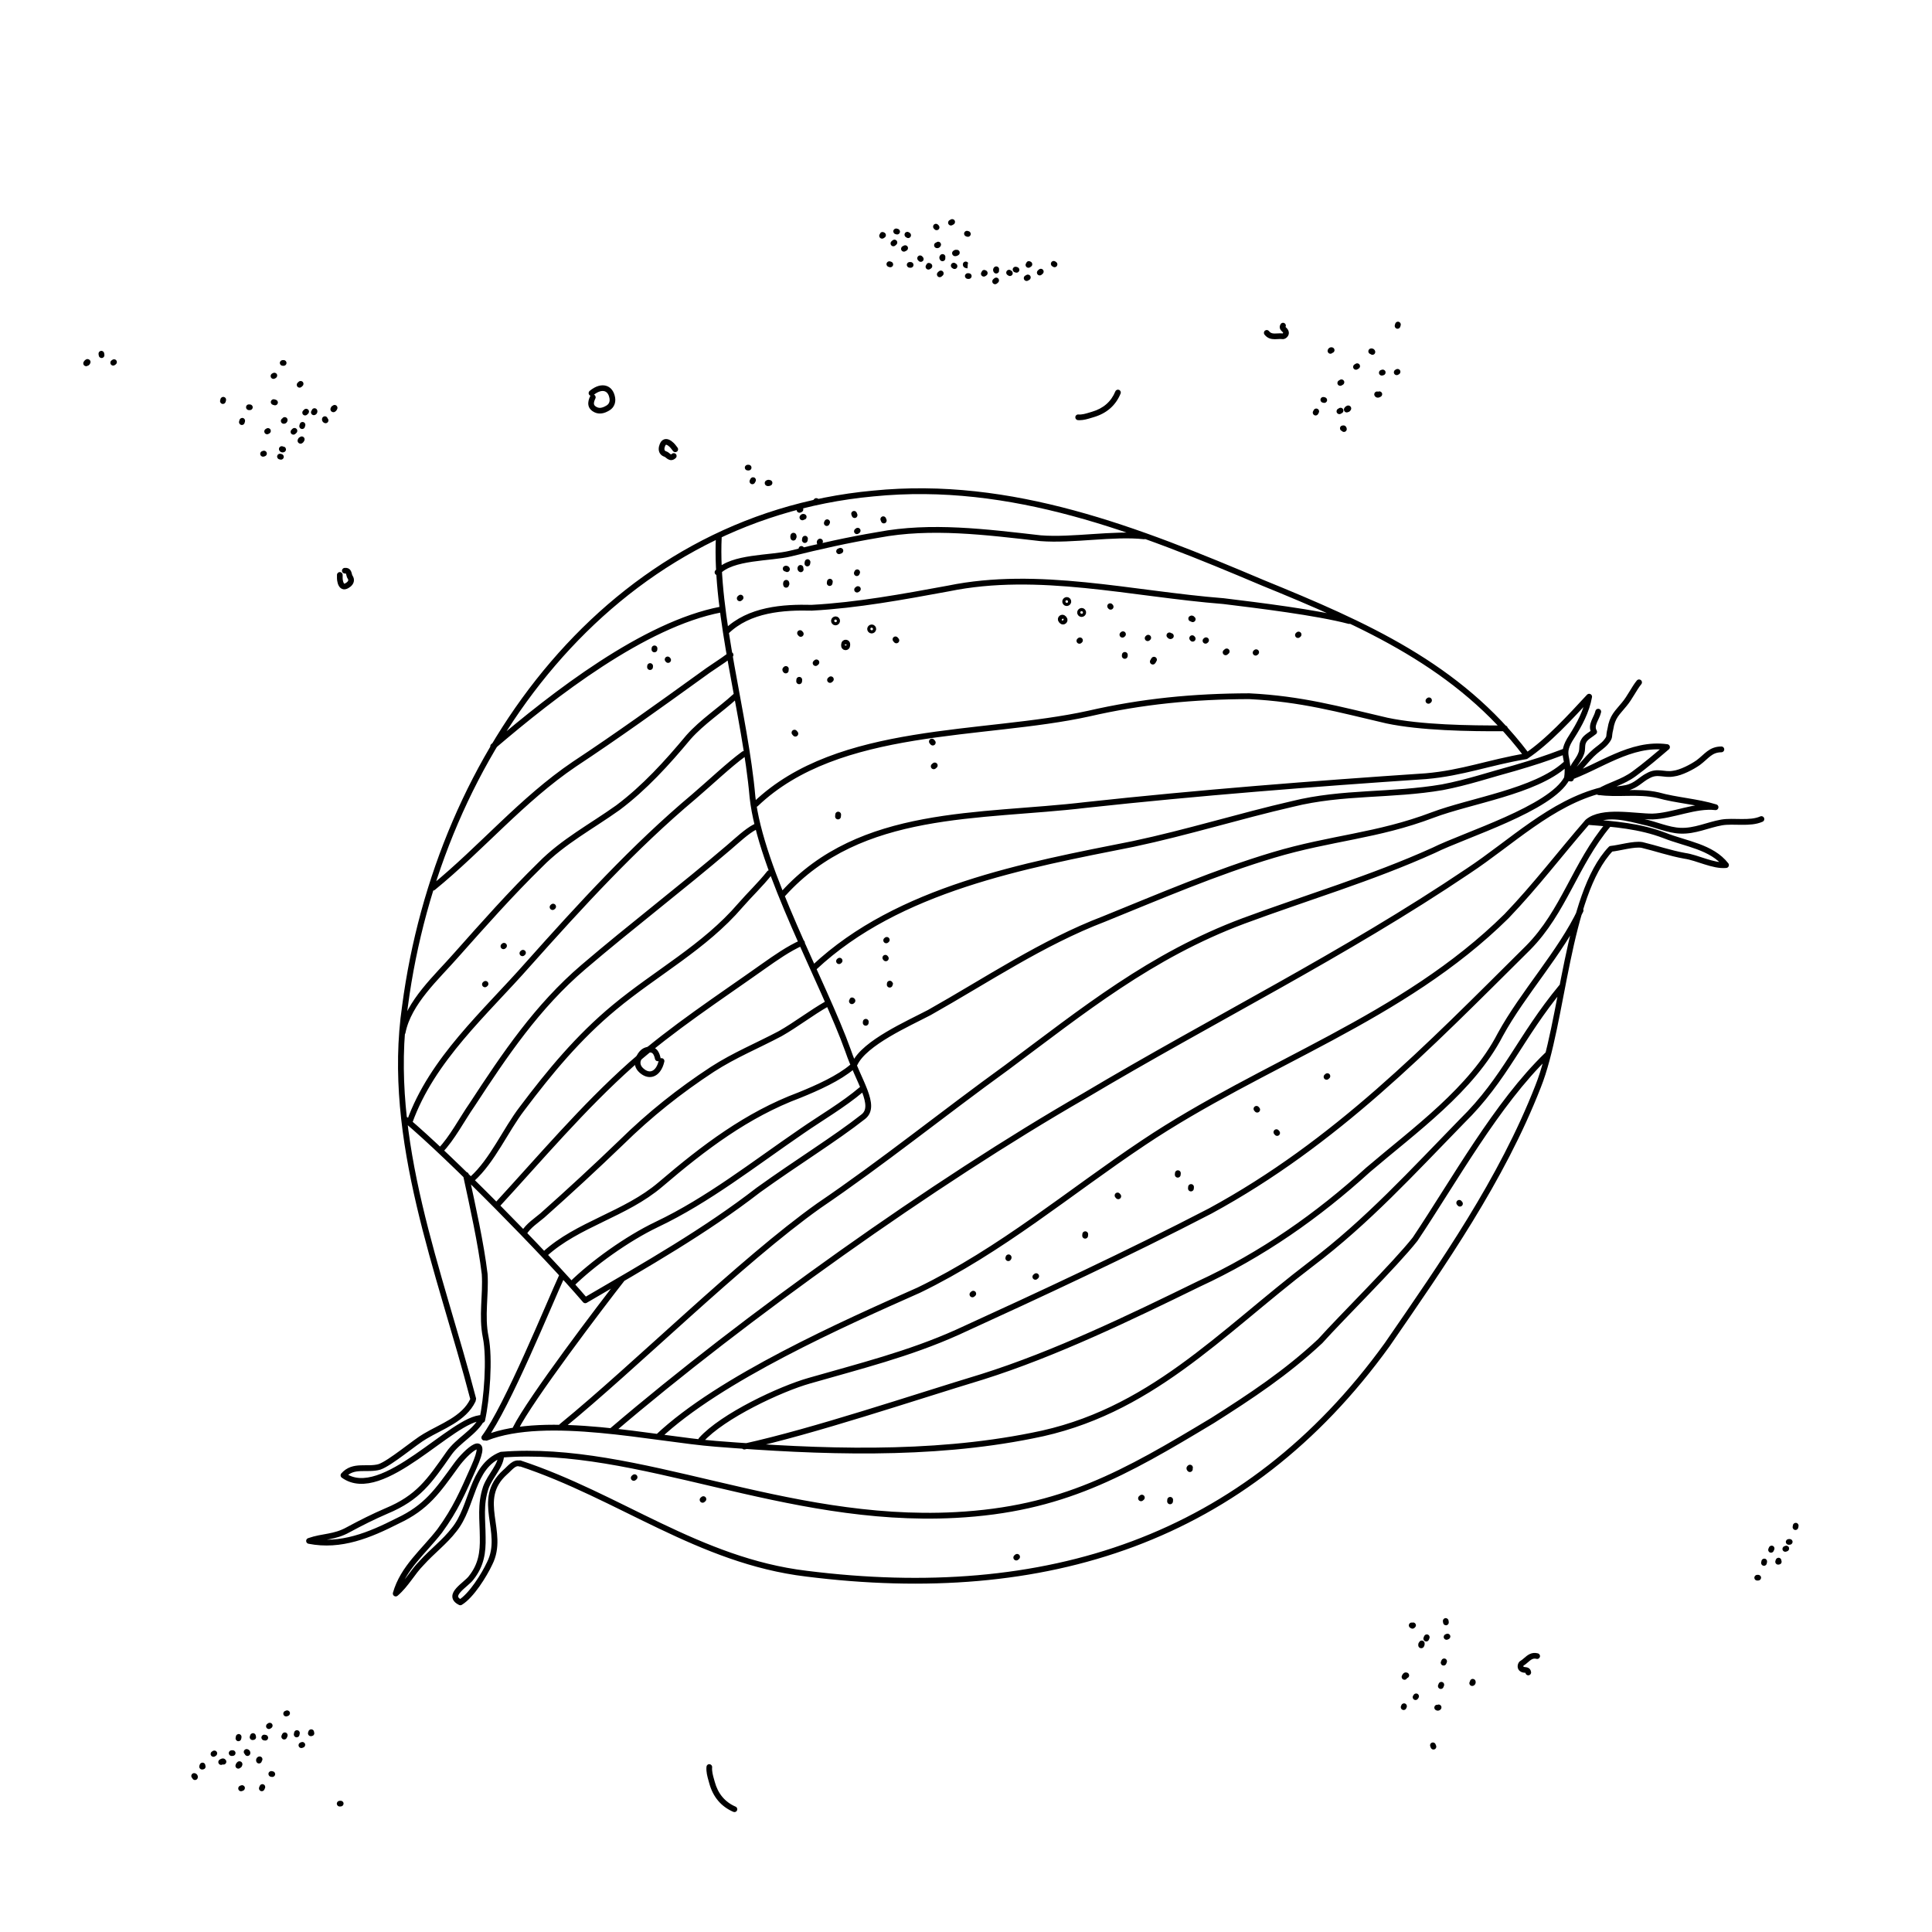 <?xml version="1.0" encoding="utf-8"?>
<!-- Generator: Adobe Illustrator 16.0.0, SVG Export Plug-In . SVG Version: 6.00 Build 0)  -->
<!DOCTYPE svg PUBLIC "-//W3C//DTD SVG 1.1//EN" "http://www.w3.org/Graphics/SVG/1.1/DTD/svg11.dtd">
<svg version="1.1" id="Ebene_1" xmlns="http://www.w3.org/2000/svg" xmlns:xlink="http://www.w3.org/1999/xlink" x="0px" y="0px"
	 width="500px" height="500px" viewBox="0 0 500 500" enable-background="new 0 0 500 500" xml:space="preserve">
<g>
	<path d="M89.104,152.521c-0.301,0-0.543-0.087-0.72-0.184c-0.593-0.325-0.973-1.032-1.128-2.1c-0.05-0.341-0.049-0.691-0.046-1.04
		c0.002-0.133,0.003-0.266,0-0.398c-0.008-0.405,0.313-0.741,0.719-0.75c0.377-0.027,0.741,0.313,0.75,0.719
		c0.004,0.147,0.002,0.296,0.001,0.445c-0.003,0.272-0.008,0.546,0.03,0.813c0.105,0.722,0.316,0.987,0.381,1.023
		c0.01,0.003,0.072,0.003,0.183-0.047c0.359-0.161,0.765-0.473,0.845-0.76c0.017-0.058,0.06-0.213-0.139-0.506
		c-0.199-0.292-0.276-0.614-0.343-0.899c-0.031-0.132-0.083-0.349-0.127-0.412c-0.003,0.001-0.027-0.001-0.077-0.001
		c-0.03,0-0.069,0.001-0.118,0.006c-0.407,0.029-0.765-0.251-0.807-0.654c-0.042-0.404,0.251-0.765,0.655-0.807
		c1.487-0.158,1.784,1.025,1.904,1.529c0.036,0.152,0.081,0.342,0.127,0.409c0.484,0.713,0.452,1.337,0.339,1.735
		c-0.288,1.017-1.341,1.558-1.656,1.7C89.588,152.472,89.33,152.521,89.104,152.521z M198.799,125.801
		c-0.208,0-0.412-0.048-0.574-0.165c-0.236-0.168-0.362-0.486-0.304-0.771c0.108-0.522,0.648-0.64,0.825-0.678
		c0.16-0.036,0.318-0.015,0.456,0.047c0.238,0.014,0.465,0.144,0.594,0.365c0.205,0.35,0.085,0.803-0.265,1.008
		C199.331,125.724,199.062,125.801,198.799,125.801z M194.712,125.312c-0.118,0-0.238-0.03-0.35-0.09
		c-0.356-0.194-0.488-0.64-0.295-0.996l0.18-0.33c0.193-0.357,0.639-0.486,0.997-0.295c0.356,0.193,0.488,0.64,0.294,0.996
		l-0.179,0.33C195.226,125.172,194.973,125.312,194.712,125.312z M193.757,121.756c-0.007,0-0.014,0-0.021,0l-0.265-0.007
		c-0.406-0.011-0.726-0.348-0.714-0.754c0.011-0.406,0.382-0.708,0.754-0.714l0.265,0.007c0.406,0.011,0.726,0.348,0.714,0.754
		C194.48,121.44,194.154,121.756,193.757,121.756z M72.71,118.959c-0.061,0-0.122-0.008-0.184-0.024l-0.256-0.066
		c-0.393-0.1-0.629-0.501-0.528-0.894c0.1-0.392,0.498-0.629,0.894-0.529l0.256,0.066c0.393,0.101,0.629,0.501,0.528,0.895
		C73.336,118.738,73.037,118.959,72.71,118.959z M68.076,118.19c-0.316,0-0.607-0.206-0.703-0.522
		c-0.117-0.388,0.102-0.798,0.491-0.916l0.253-0.077c0.389-0.12,0.799,0.103,0.916,0.49c0.118,0.389-0.103,0.799-0.491,0.916
		l-0.253,0.076C68.217,118.18,68.146,118.19,68.076,118.19z M73.134,117.083c-0.082,0-0.168-0.01-0.26-0.035
		c-0.25-0.069-0.462-0.239-0.596-0.477c-0.2-0.354-0.075-0.801,0.278-1c0.237-0.134,0.516-0.122,0.736,0.007
		c0.255,0.005,0.5,0.143,0.632,0.381c0.193,0.353,0.069,0.794-0.281,0.991C73.578,116.988,73.385,117.083,73.134,117.083z
		 M77.786,114.823c-0.257,0-0.517-0.136-0.653-0.354c-0.284-0.452,0.024-0.91,0.125-1.062c0.091-0.135,0.22-0.231,0.363-0.282
		c0.181-0.154,0.432-0.217,0.679-0.146c0.39,0.11,0.618,0.519,0.507,0.91c-0.114,0.402-0.475,0.862-0.92,0.927
		C77.853,114.82,77.819,114.823,77.786,114.823z M75.938,112.49c-0.194,0-0.387-0.075-0.531-0.226
		c-0.281-0.294-0.271-0.759,0.023-1.039l0.273-0.261c0.293-0.282,0.758-0.27,1.038,0.023c0.281,0.294,0.271,0.759-0.023,1.039
		l-0.273,0.261C76.303,112.423,76.12,112.49,75.938,112.49z M69.126,112.39c-0.256,0-0.506-0.135-0.641-0.375
		c-0.199-0.354-0.073-0.801,0.281-1.001l0.229-0.129c0.352-0.199,0.8-0.074,1,0.281c0.199,0.354,0.074,0.801-0.28,1l-0.229,0.129
		C69.372,112.358,69.248,112.39,69.126,112.39z M347.816,111.783c-0.216,0-0.421-0.097-0.56-0.259
		c-0.204-0.08-0.371-0.242-0.434-0.458c-0.117-0.389,0.065-0.786,0.455-0.901c0.647-0.191,1.05,0.031,1.24,0.672
		c0.117,0.389-0.103,0.799-0.489,0.915C347.957,111.772,347.886,111.783,347.816,111.783z M78.193,111.03
		c-0.065,0-0.132-0.01-0.198-0.028c-0.391-0.11-0.619-0.515-0.509-0.906l0.1-0.358c0.109-0.39,0.515-0.612,0.905-0.509
		c0.391,0.11,0.619,0.515,0.509,0.906l-0.101,0.358C78.809,110.817,78.515,111.03,78.193,111.03z M62.591,109.991
		c-0.067,0-0.135-0.01-0.203-0.029c-0.39-0.111-0.616-0.519-0.505-0.909l0.103-0.36c0.112-0.39,0.521-0.615,0.909-0.504
		c0.39,0.111,0.616,0.519,0.504,0.909l-0.104,0.36C63.204,109.781,62.91,109.991,62.591,109.991z M73.428,109.672
		c-0.008,0-0.017,0-0.024,0c-0.406-0.008-0.728-0.344-0.719-0.751c0.007-0.27,0.159-0.503,0.38-0.626
		c0.132-0.215,0.356-0.336,0.642-0.349c0.401,0.008,0.721,0.338,0.718,0.74c-0.001,0.099-0.026,0.445-0.304,0.715
		C73.939,109.576,73.694,109.672,73.428,109.672z M84.267,109.53c-0.061,0-0.124-0.009-0.186-0.025
		c-0.472-0.123-0.869-0.611-0.718-1.213c0.099-0.394,0.503-0.635,0.891-0.533c0.266,0.067,0.46,0.27,0.529,0.515
		c0.182,0.182,0.264,0.453,0.19,0.717C84.884,109.315,84.589,109.53,84.267,109.53z M279.368,108.745
		c-0.131,0-0.262-0.003-0.395-0.013c-0.404-0.027-0.71-0.377-0.683-0.783c0.027-0.406,0.376-0.725,0.783-0.683
		c0.986,0.077,1.951-0.226,2.966-0.534l0.577-0.175c2.921-0.848,4.95-2.616,6.03-5.256c0.155-0.376,0.581-0.555,0.959-0.402
		c0.375,0.154,0.555,0.583,0.401,0.959c-1.259,3.075-3.607,5.13-6.98,6.11l-0.56,0.168
		C281.486,108.437,280.474,108.745,279.368,108.745z M340.475,107.524c-0.117,0-0.234-0.028-0.344-0.086
		c-0.359-0.19-0.495-0.635-0.304-0.994l0.174-0.329c0.189-0.359,0.632-0.494,0.993-0.305c0.358,0.19,0.494,0.635,0.306,0.994
		l-0.175,0.329C340.991,107.382,340.738,107.524,340.475,107.524z M78.968,107.519c-0.193,0-0.386-0.075-0.53-0.225
		c-0.281-0.293-0.272-0.758,0.021-1.039l0.27-0.26c0.293-0.283,0.757-0.271,1.039,0.021c0.281,0.293,0.272,0.758-0.021,1.039
		l-0.27,0.259C79.334,107.452,79.15,107.519,78.968,107.519z M81.217,107.446c-0.316,0-0.609-0.207-0.704-0.526
		c-0.077-0.261-0.004-0.53,0.17-0.714c0.06-0.245,0.247-0.453,0.507-0.529c0.386-0.113,0.798,0.109,0.911,0.5
		c0.137,0.469-0.077,1.061-0.675,1.239C81.357,107.435,81.287,107.446,81.217,107.446z M346.633,107.18
		c-0.252,0-0.498-0.128-0.634-0.36c-0.208-0.348-0.091-0.799,0.258-1.005l0.32-0.19c0.35-0.21,0.801-0.092,1.005,0.257
		c0.208,0.348,0.093,0.799-0.256,1.005l-0.321,0.19C346.889,107.148,346.759,107.18,346.633,107.18z M155.247,107.019
		c-0.597,0-1.246-0.158-1.895-0.604c-1.842-1.267-0.904-3.263-0.596-3.918c0.014-0.03,0.029-0.057,0.046-0.085
		c-0.111-0.043-0.214-0.115-0.297-0.212c-0.26-0.311-0.219-0.775,0.093-1.034c1.527-1.278,3.147-1.737,4.445-1.264
		c1.12,0.41,1.879,1.454,2.14,2.94c0.241,1.403-0.292,2.654-1.426,3.346C157.349,106.437,156.393,107.019,155.247,107.019z
		 M153.728,102.14c0.001,0.001,0.004,0.002,0.006,0.003c0.367,0.172,0.525,0.61,0.352,0.977c-0.601,1.28-0.43,1.72,0.098,2.083
		c0.779,0.537,1.619,0.454,2.807-0.271c0.835-0.51,0.825-1.373,0.745-1.841c-0.117-0.668-0.42-1.527-1.196-1.812
		C155.793,101.007,154.776,101.32,153.728,102.14z M348.538,106.735c-0.119,0-0.239-0.029-0.352-0.088
		c-0.358-0.194-0.49-0.643-0.297-1.001c0.199-0.367,0.646-0.734,1.103-0.702c0.29,0.023,0.562,0.231,0.658,0.506
		c0.177,0.504-0.228,0.883-0.361,1.008c-0.117,0.109-0.259,0.172-0.404,0.191C348.777,106.706,348.66,106.735,348.538,106.735z
		 M86.29,106.674c-0.257,0-0.516-0.135-0.653-0.353c-0.284-0.452,0.025-0.911,0.127-1.063c0.09-0.131,0.214-0.226,0.353-0.277
		c0.18-0.157,0.434-0.221,0.682-0.153c0.391,0.108,0.621,0.518,0.512,0.909c-0.112,0.401-0.472,0.865-0.918,0.93
		C86.358,106.672,86.324,106.674,86.29,106.674z M64.673,106.139c-0.006,0-0.011,0-0.017,0l-0.263-0.006
		c-0.405-0.008-0.727-0.346-0.718-0.751c0.01-0.405,0.33-0.752,0.751-0.717l0.263,0.006c0.405,0.009,0.727,0.346,0.717,0.751
		C65.398,105.821,65.071,106.139,64.673,106.139z M71.18,104.896c-0.066,0-0.133-0.009-0.2-0.029l-0.361-0.102
		c-0.39-0.11-0.618-0.515-0.508-0.905c0.11-0.391,0.521-0.621,0.907-0.508l0.361,0.102c0.39,0.11,0.618,0.515,0.508,0.905
		C71.795,104.684,71.5,104.896,71.18,104.896z M57.682,104.542c-0.066,0-0.132-0.009-0.198-0.027
		c-0.391-0.109-0.619-0.514-0.51-0.905l0.1-0.36c0.109-0.392,0.521-0.616,0.905-0.51c0.391,0.109,0.619,0.514,0.511,0.905
		l-0.101,0.36C58.298,104.33,58.002,104.542,57.682,104.542z M342.718,104.272c-0.06,0-0.122-0.008-0.182-0.024l-0.256-0.066
		c-0.395-0.1-0.631-0.501-0.528-0.894c0.101-0.392,0.497-0.629,0.895-0.529l0.256,0.066c0.392,0.101,0.629,0.501,0.528,0.895
		C343.345,104.051,343.046,104.272,342.718,104.272z M356.582,102.913c-0.081,0-0.167-0.011-0.256-0.035
		c-0.244-0.068-0.449-0.233-0.578-0.466c-0.201-0.354-0.074-0.801,0.279-1c0.196-0.112,0.424-0.121,0.617-0.048
		c0.352-0.178,0.777-0.049,0.971,0.293c0.201,0.353,0.076,0.801-0.275,1.002C357.153,102.765,356.891,102.913,356.582,102.913z
		 M77.535,100.325c-0.195,0-0.39-0.077-0.534-0.23c-0.279-0.295-0.265-0.76,0.03-1.039l0.272-0.257
		c0.293-0.278,0.758-0.265,1.039,0.03c0.279,0.295,0.265,0.761-0.03,1.039l-0.273,0.257
		C77.897,100.259,77.716,100.325,77.535,100.325z M346.854,99.849c-0.251,0-0.497-0.128-0.634-0.36
		c-0.208-0.348-0.091-0.799,0.259-1.005l0.317-0.19c0.354-0.21,0.802-0.091,1.007,0.256c0.208,0.349,0.094,0.8-0.256,1.007
		l-0.32,0.19C347.11,99.816,346.981,99.849,346.854,99.849z M70.771,98.058c-0.258,0-0.508-0.136-0.643-0.378
		c-0.197-0.355-0.07-0.802,0.285-1l0.232-0.129c0.357-0.194,0.802-0.069,1,0.285c0.197,0.355,0.07,0.802-0.285,1l-0.232,0.129
		C71.014,98.026,70.892,98.058,70.771,98.058z M357.604,97.199c-0.318,0-0.61-0.208-0.706-0.53c-0.112-0.389,0.11-0.796,0.5-0.911
		l0.254-0.074c0.387-0.115,0.796,0.109,0.911,0.5c0.114,0.389-0.11,0.796-0.5,0.911l-0.254,0.074
		C357.742,97.189,357.673,97.199,357.604,97.199z M361.465,97.085c-0.256,0-0.504-0.133-0.638-0.371
		c-0.204-0.352-0.082-0.8,0.272-1.002l0.229-0.131c0.352-0.203,0.801-0.08,1.002,0.272c0.2,0.352,0.079,0.8-0.272,1.002l-0.23,0.131
		C361.714,97.053,361.587,97.085,361.465,97.085z M350.922,95.686c-0.253,0-0.497-0.13-0.634-0.362
		c-0.208-0.349-0.091-0.8,0.259-1.005l0.32-0.189c0.352-0.208,0.801-0.09,1.007,0.259c0.205,0.349,0.089,0.8-0.261,1.005
		l-0.32,0.189C351.176,95.652,351.049,95.686,350.922,95.686z M73.418,94.665c-0.007,0-0.014,0-0.02,0l-0.266-0.007
		c-0.406-0.011-0.726-0.348-0.714-0.754c0.011-0.405,0.405-0.719,0.754-0.714l0.266,0.007c0.406,0.011,0.726,0.348,0.714,0.754
		C74.141,94.349,73.814,94.665,73.418,94.665z M355.186,91.832c-0.188,0-0.368-0.074-0.504-0.201
		c-0.247-0.061-0.455-0.247-0.531-0.508c-0.112-0.389,0.11-0.796,0.5-0.911c0.466-0.138,1.059,0.078,1.238,0.672
		c0.117,0.389-0.103,0.799-0.49,0.916C355.327,91.821,355.258,91.832,355.186,91.832z M344.312,91.544
		c-0.057,0-0.117-0.007-0.179-0.023c-0.393-0.099-0.632-0.499-0.533-0.892c0.023-0.096,0.129-0.426,0.461-0.623
		c0.223-0.133,0.49-0.17,0.756-0.101c0.393,0.101,0.629,0.501,0.528,0.895c-0.066,0.261-0.268,0.453-0.507,0.522
		C344.702,91.461,344.514,91.544,344.312,91.544z M329.927,87.787c-0.908,0-1.894-0.18-2.676-1.197
		c-0.248-0.321-0.188-0.783,0.134-1.031c0.323-0.247,0.782-0.187,1.031,0.134c0.509,0.662,1.138,0.662,2.188,0.597
		c0.438-0.025,0.89-0.054,1.347,0.002c0.06-0.034,0.127-0.1,0.132-0.128c0-0.011-0.015-0.079-0.108-0.193
		c-0.045-0.054-0.1-0.102-0.152-0.152c-0.272-0.254-1-0.93-0.409-1.925c0.208-0.347,0.655-0.466,1.007-0.256
		c0.339,0.202,0.459,0.635,0.272,0.979c0.038,0.041,0.091,0.09,0.132,0.127c0.103,0.096,0.2,0.192,0.282,0.291
		c0.49,0.592,0.583,1.271,0.251,1.86c-0.313,0.561-0.971,0.948-1.512,0.863c-0.347-0.05-0.741-0.029-1.152-0.002
		C330.448,87.771,330.19,87.787,329.927,87.787z M361.686,85.082c-0.064,0-0.132-0.01-0.196-0.027
		c-0.393-0.109-0.619-0.514-0.512-0.905l0.101-0.361c0.109-0.389,0.509-0.621,0.906-0.511c0.39,0.109,0.619,0.514,0.509,0.905
		l-0.101,0.361C362.302,84.868,362.008,85.082,361.686,85.082z M257.531,73.556c-0.202,0-0.404-0.083-0.549-0.246
		c-0.271-0.303-0.243-0.768,0.061-1.037l0.28-0.249c0.304-0.269,0.768-0.243,1.036,0.061c0.271,0.303,0.243,0.768-0.061,1.037
		l-0.28,0.249C257.879,73.495,257.704,73.556,257.531,73.556z M265.687,72.715c-0.259,0-0.51-0.138-0.644-0.379
		c-0.197-0.354-0.069-0.801,0.286-0.999l0.325-0.181c0.356-0.2,0.804-0.067,0.998,0.286c0.197,0.354,0.069,0.801-0.285,0.998
		l-0.326,0.181C265.929,72.686,265.806,72.715,265.687,72.715z M250.727,72.186c-0.016,0-0.03,0-0.044-0.001l-0.266-0.016
		c-0.405-0.024-0.713-0.371-0.69-0.776c0.024-0.405,0.412-0.72,0.776-0.69l0.265,0.016c0.405,0.022,0.714,0.371,0.69,0.776
		C251.436,71.884,251.112,72.186,250.727,72.186z M243.205,71.74c-0.201,0-0.402-0.082-0.546-0.244
		c-0.271-0.301-0.246-0.766,0.056-1.037l0.28-0.251c0.3-0.272,0.765-0.249,1.037,0.056c0.271,0.301,0.247,0.767-0.056,1.037
		l-0.28,0.251C243.556,71.679,243.38,71.74,243.205,71.74z M254.604,71.581c-0.26,0-0.511-0.137-0.645-0.38
		c-0.149-0.27-0.11-0.594,0.074-0.819c0.121-0.378,0.473-0.608,0.849-0.496c0.178,0.053,0.649,0.19,0.706,0.704
		c0.057,0.52-0.357,0.749-0.631,0.899C254.845,71.551,254.723,71.581,254.604,71.581z M261.36,71.435
		c-0.141,0-0.285-0.041-0.411-0.126l-0.22-0.149c-0.336-0.227-0.423-0.685-0.195-1.02c0.228-0.333,0.686-0.424,1.021-0.195
		l0.22,0.149c0.336,0.227,0.423,0.685,0.194,1.02C261.827,71.322,261.596,71.435,261.36,71.435z M269.086,71.276
		c-0.202,0-0.403-0.083-0.548-0.245c-0.271-0.303-0.244-0.767,0.059-1.037l0.279-0.25c0.303-0.27,0.768-0.244,1.037,0.059
		c0.271,0.303,0.244,0.767-0.059,1.037l-0.28,0.25C269.435,71.215,269.26,71.276,269.086,71.276z M257.823,70.787
		c-0.196,0-0.392-0.078-0.536-0.232c-0.068-0.072-0.288-0.338-0.276-0.725c0.01-0.258,0.123-0.503,0.323-0.688
		c0.296-0.277,0.762-0.261,1.038,0.036c0.184,0.197,0.238,0.47,0.167,0.71c0.057,0.246-0.016,0.515-0.214,0.701
		C258.184,70.721,258.003,70.787,257.823,70.787z M263.076,70.57c-0.069,0-0.14-0.011-0.209-0.031l-0.254-0.075
		c-0.389-0.116-0.61-0.525-0.494-0.914c0.115-0.39,0.528-0.608,0.913-0.495l0.253,0.075c0.389,0.116,0.611,0.525,0.495,0.914
		C263.687,70.363,263.394,70.57,263.076,70.57z M240.277,69.766c-0.258,0-0.508-0.136-0.642-0.376
		c-0.152-0.271-0.114-0.594,0.069-0.821c0,0,0.001,0,0.001-0.001c0.121-0.379,0.47-0.611,0.85-0.499
		c0.178,0.053,0.648,0.19,0.706,0.703c0.059,0.518-0.354,0.749-0.626,0.9C240.521,69.734,240.398,69.766,240.277,69.766z
		 M247.037,69.617c-0.141,0-0.286-0.041-0.411-0.126l-0.22-0.149c-0.336-0.227-0.423-0.685-0.195-1.02
		c0.229-0.333,0.685-0.424,1.02-0.195l0.22,0.149c0.336,0.227,0.423,0.685,0.195,1.02C247.503,69.505,247.272,69.617,247.037,69.617
		z M250.392,69.446c-1.087-0.068-1.221-0.693-1.204-1.061c0.019-0.404,0.328-0.688,0.768-0.701c0.405,0.02,0.719,0.362,0.701,0.768
		c0.007-0.161-0.08-0.308-0.182-0.398L250.392,69.446z M266.155,69.301c-0.26,0-0.511-0.138-0.645-0.382
		c-0.149-0.27-0.11-0.594,0.075-0.819c0.121-0.375,0.468-0.604,0.843-0.496c0.18,0.051,0.654,0.187,0.713,0.703
		c0.059,0.52-0.357,0.75-0.634,0.901C266.396,69.271,266.274,69.301,266.155,69.301z M235.683,69.292c-0.013,0-0.025,0-0.037,0
		l-0.263-0.013c-0.405-0.02-0.717-0.366-0.697-0.771c0.02-0.405,0.356-0.707,0.77-0.697l0.263,0.013
		c0.405,0.02,0.718,0.366,0.698,0.771C236.396,68.987,236.072,69.292,235.683,69.292z M230.415,69.168
		c-0.066,0-0.133-0.01-0.2-0.029l-0.258-0.073c-0.391-0.11-0.618-0.516-0.507-0.906c0.11-0.391,0.517-0.618,0.907-0.507l0.258,0.073
		c0.39,0.11,0.617,0.515,0.507,0.906C231.03,68.956,230.735,69.168,230.415,69.168z M272.918,69.155
		c-0.142,0-0.284-0.041-0.409-0.125l-0.22-0.147c-0.338-0.228-0.426-0.684-0.199-1.02s0.683-0.422,1.019-0.2l0.221,0.149
		c0.337,0.226,0.426,0.683,0.199,1.019C273.387,69.041,273.154,69.155,272.918,69.155z M238.301,67.769
		c-0.194,0-0.389-0.077-0.532-0.229l-0.184-0.194c-0.28-0.294-0.268-0.759,0.026-1.038c0.293-0.278,0.76-0.268,1.038,0.026
		l0.185,0.194c0.28,0.294,0.268,0.759-0.026,1.038C238.664,67.702,238.482,67.769,238.301,67.769z M243.918,67.605
		c-0.194,0-0.386-0.075-0.531-0.226c-0.069-0.073-0.294-0.338-0.281-0.729c0.008-0.262,0.125-0.509,0.33-0.696
		c0.299-0.275,0.764-0.253,1.038,0.045c0.182,0.199,0.234,0.47,0.162,0.71c0.054,0.243-0.017,0.507-0.209,0.691
		C244.284,67.538,244.101,67.605,243.918,67.605z M247.214,66.301c-0.124,0-0.247-0.023-0.36-0.073
		c-0.265-0.12-0.453-0.408-0.451-0.698c0.005-0.536,0.512-0.754,0.678-0.826c0.146-0.063,0.299-0.078,0.446-0.044
		c0.242-0.037,0.49,0.046,0.663,0.238c0.27,0.301,0.244,0.77-0.059,1.041C247.905,66.141,247.55,66.301,247.214,66.301z
		 M233.93,65.124c-0.258,0-0.507-0.136-0.642-0.376c-0.198-0.355-0.071-0.802,0.283-1l0.328-0.183c0.356-0.197,0.802-0.071,1,0.282
		c0.198,0.355,0.071,0.802-0.283,1l-0.328,0.183C234.174,65.093,234.052,65.124,233.93,65.124z M242.561,64.223
		c-0.093,0-0.19-0.014-0.291-0.043c-0.39-0.111-0.614-0.519-0.502-0.909c0.074-0.259,0.28-0.446,0.525-0.509
		c0.183-0.176,0.45-0.253,0.714-0.175c0.39,0.114,0.613,0.521,0.5,0.911C243.392,63.891,243.026,64.223,242.561,64.223z
		 M231.206,63.737c-0.201,0-0.401-0.081-0.546-0.243c-0.271-0.301-0.248-0.765,0.054-1.037l0.277-0.25
		c0.3-0.271,0.766-0.249,1.038,0.054c0.271,0.302,0.248,0.766-0.055,1.037l-0.277,0.25
		C231.558,63.675,231.381,63.737,231.206,63.737z M228.277,61.761c-0.259,0-0.51-0.137-0.644-0.38
		c-0.149-0.271-0.11-0.593,0.073-0.819c0,0,0-0.001,0-0.001c0.123-0.379,0.471-0.605,0.853-0.495
		c0.177,0.053,0.647,0.193,0.703,0.706c0.056,0.519-0.358,0.747-0.632,0.898C228.519,61.731,228.397,61.761,228.277,61.761z
		 M235.036,61.614c-0.142,0-0.285-0.041-0.411-0.125l-0.218-0.147c-0.336-0.227-0.424-0.684-0.197-1.02s0.685-0.422,1.02-0.197
		l0.218,0.147c0.336,0.227,0.424,0.684,0.197,1.02C235.503,61.501,235.271,61.614,235.036,61.614z M250.494,61.284
		c-0.067,0-0.136-0.01-0.205-0.03l-0.251-0.073c-0.39-0.114-0.614-0.521-0.501-0.91c0.112-0.389,0.518-0.617,0.91-0.501l0.251,0.073
		c0.39,0.114,0.614,0.521,0.501,0.91C251.105,61.075,250.813,61.284,250.494,61.284z M232.177,60.683
		c-0.068,0-0.137-0.01-0.205-0.03l-0.256-0.074c-0.39-0.112-0.614-0.52-0.501-0.91c0.113-0.39,0.526-0.616,0.91-0.501l0.256,0.074
		c0.39,0.112,0.614,0.52,0.501,0.91C232.789,60.473,232.496,60.683,232.177,60.683z M242.397,59.574
		c-0.194,0-0.389-0.077-0.532-0.229l-0.182-0.191c-0.28-0.294-0.268-0.759,0.026-1.038c0.294-0.278,0.759-0.268,1.038,0.026
		l0.182,0.191c0.28,0.294,0.268,0.759-0.026,1.038C242.76,59.507,242.579,59.574,242.397,59.574z M246.1,58.357
		c-0.258,0-0.508-0.136-0.642-0.376c-0.198-0.355-0.071-0.802,0.282-1l0.328-0.183c0.356-0.2,0.804-0.07,1,0.282
		c0.199,0.355,0.072,0.802-0.282,1l-0.328,0.183C246.344,58.326,246.221,58.357,246.1,58.357z"/>
</g>
<g>
	<path d="M374.211,420.625c-0.354,0-0.665-0.258-0.725-0.618l-0.062-0.387c-0.064-0.4,0.208-0.777,0.609-0.842
		c0.39-0.068,0.777,0.207,0.842,0.608l0.062,0.387c0.064,0.4-0.208,0.777-0.607,0.842
		C374.289,420.621,374.251,420.625,374.211,420.625z"/>
</g>
<g>
	<path d="M221.805,153.338c-0.227,0-0.452-0.105-0.595-0.304c-0.238-0.328-0.165-0.788,0.164-1.026l0.226-0.164
		c0.327-0.239,0.788-0.166,1.026,0.164c0.238,0.328,0.165,0.788-0.164,1.026l-0.226,0.164
		C222.105,153.292,221.955,153.338,221.805,153.338z"/>
</g>
<g>
	<path d="M462.904,399.782c-0.386,0-0.708-0.3-0.732-0.689c-0.023-0.405,0.285-0.753,0.689-0.778l0.277-0.017
		c0.403-0.014,0.753,0.283,0.776,0.689c0.026,0.404-0.282,0.753-0.688,0.777l-0.277,0.017
		C462.936,399.781,462.921,399.782,462.904,399.782z"/>
</g>
<g>
	<path d="M464.664,395.961c-0.046,0-0.091-0.003-0.137-0.013c-0.396-0.074-0.66-0.458-0.586-0.856l0.072-0.385
		c0.074-0.399,0.461-0.66,0.855-0.586c0.399,0.074,0.663,0.458,0.589,0.856l-0.072,0.385
		C465.319,395.715,465.011,395.961,464.664,395.961z"/>
</g>
<g>
	<path d="M52.311,457.952c-0.173,0-0.361-0.054-0.531-0.229c-0.365-0.377-0.173-0.819-0.047-1.112
		c0.161-0.372,0.592-0.543,0.965-0.383c0.27,0.116,0.434,0.376,0.443,0.65c0.004,0.01,0.008,0.02,0.012,0.029
		c0.148,0.378,0.002,0.787-0.375,0.938C52.677,457.884,52.504,457.952,52.311,457.952z"/>
</g>
<g>
	<path d="M50.465,460.668c-0.04,0-0.08-0.002-0.121-0.009c-0.273-0.046-0.486-0.236-0.573-0.479
		c-0.198-0.165-0.304-0.428-0.255-0.698c0.072-0.395,0.443-0.661,0.843-0.593c0.489,0.081,0.933,0.54,0.829,1.164
		C51.129,460.414,50.817,460.668,50.465,460.668z"/>
</g>
<g>
	<path d="M205.316,139.9c-0.29,0-0.564-0.17-0.68-0.456c-0.16-0.395-0.158-0.993,0.162-1.322c0.201-0.209,0.538-0.289,0.811-0.188
		c0.505,0.187,0.539,0.729,0.551,0.934c0.011,0.168-0.037,0.326-0.124,0.456c-0.052,0.227-0.21,0.427-0.441,0.521
		C205.503,139.883,205.409,139.9,205.316,139.9z"/>
</g>
<g>
	<path d="M454.755,409.045c-0.386,0-0.71-0.303-0.732-0.693c-0.021-0.405,0.287-0.752,0.694-0.774l0.277-0.016
		c0.363-0.011,0.75,0.287,0.771,0.692c0.024,0.405-0.286,0.752-0.69,0.774l-0.277,0.016
		C454.783,409.045,454.769,409.045,454.755,409.045z"/>
</g>
<g>
	<path d="M456.517,405.227c-0.045,0-0.091-0.005-0.139-0.013c-0.396-0.076-0.659-0.459-0.586-0.858l0.074-0.387
		c0.077-0.399,0.457-0.658,0.858-0.586c0.397,0.074,0.66,0.459,0.586,0.857l-0.074,0.387
		C457.17,404.979,456.861,405.227,456.517,405.227z"/>
</g>
<g>
	<path d="M460.188,404.928c-0.172,0-0.363-0.053-0.533-0.23c-0.363-0.377-0.18-0.803-0.046-1.112
		c0.163-0.373,0.599-0.542,0.967-0.382c0.272,0.117,0.435,0.378,0.442,0.655c0.005,0.01,0.01,0.02,0.012,0.028
		c0.148,0.378,0,0.788-0.378,0.936C460.551,404.861,460.379,404.928,460.188,404.928z"/>
</g>
<g>
	<path d="M203.68,148.048c-0.162,0-0.319-0.054-0.447-0.151c-0.259-0.029-0.494-0.195-0.598-0.453
		c-0.151-0.372,0.022-0.795,0.392-0.952c0.451-0.191,1.071-0.048,1.324,0.524c0.165,0.371-0.003,0.805-0.374,0.969
		C203.88,148.028,203.779,148.048,203.68,148.048z"/>
</g>
<g>
	<path d="M203.444,152.092c-0.29,0-0.564-0.171-0.68-0.456c-0.159-0.396-0.157-0.993,0.163-1.321c0.203-0.209,0.54-0.29,0.811-0.187
		c0.504,0.187,0.538,0.728,0.55,0.932c0.011,0.167-0.036,0.325-0.123,0.454c-0.051,0.229-0.21,0.43-0.443,0.523
		C203.631,152.075,203.537,152.092,203.444,152.092z"/>
</g>
<g>
	<path d="M207.237,148.08c-0.151,0-0.304-0.047-0.436-0.144c-0.397-0.293-0.589-0.901-0.221-1.41
		c0.237-0.33,0.698-0.403,1.025-0.166c0.223,0.161,0.329,0.423,0.3,0.678c0.107,0.235,0.088,0.52-0.077,0.743
		C207.685,147.976,207.462,148.08,207.237,148.08z"/>
</g>
<g>
	<path d="M59.943,454.444c-0.386,0-0.709-0.301-0.733-0.69c-0.024-0.405,0.285-0.753,0.689-0.777l0.278-0.017
		c0.408-0.018,0.753,0.285,0.778,0.688c0.024,0.405-0.285,0.754-0.689,0.777l-0.278,0.017
		C59.973,454.444,59.958,454.444,59.943,454.444z"/>
</g>
<g>
	<path d="M61.704,450.624c-0.044,0-0.09-0.005-0.135-0.014c-0.399-0.073-0.662-0.458-0.588-0.855l0.072-0.387
		c0.074-0.399,0.458-0.664,0.856-0.588c0.399,0.074,0.662,0.458,0.588,0.856l-0.072,0.386
		C62.36,450.376,62.051,450.624,61.704,450.624z"/>
</g>
<g>
	<path d="M65.375,450.325c-0.174,0-0.365-0.054-0.536-0.232c-0.361-0.379-0.177-0.802-0.042-1.11
		c0.162-0.371,0.595-0.543,0.967-0.38c0.27,0.117,0.433,0.376,0.442,0.651c0.004,0.012,0.009,0.022,0.014,0.034
		c0.145,0.379-0.005,0.789-0.384,0.935C65.735,450.261,65.565,450.325,65.375,450.325z"/>
</g>
<g>
	<path d="M64.047,454.446c-0.041,0-0.083-0.004-0.126-0.012c-0.269-0.047-0.477-0.233-0.564-0.473
		c-0.197-0.16-0.305-0.418-0.262-0.688c0.064-0.4,0.436-0.669,0.842-0.608c0.1,0.017,0.443,0.094,0.67,0.414
		c0.153,0.214,0.211,0.482,0.164,0.757C64.708,454.194,64.398,454.446,64.047,454.446z"/>
</g>
<g>
	<path d="M29.291,94.612c-0.229,0-0.453-0.106-0.597-0.306c-0.237-0.329-0.163-0.788,0.167-1.025l0.226-0.163
		c0.33-0.237,0.787-0.162,1.025,0.167c0.237,0.33,0.163,0.789-0.167,1.025l-0.226,0.163C29.59,94.567,29.439,94.612,29.291,94.612z"
		/>
</g>
<g>
	<path d="M26.292,92.658c-0.354,0-0.665-0.256-0.724-0.616l-0.063-0.389c-0.065-0.4,0.206-0.778,0.606-0.844
		c0.402-0.068,0.778,0.207,0.844,0.607l0.063,0.389c0.065,0.4-0.207,0.778-0.607,0.843C26.371,92.655,26.331,92.658,26.292,92.658z"
		/>
</g>
<g>
	<path d="M87.902,467.52c-0.385,0-0.709-0.301-0.733-0.69c-0.024-0.405,0.285-0.753,0.689-0.777l0.277-0.017
		c0.407-0.021,0.753,0.285,0.778,0.688c0.024,0.406-0.285,0.754-0.689,0.777l-0.277,0.017
		C87.933,467.52,87.917,467.52,87.902,467.52z"/>
</g>
<g>
	<path d="M69.588,447.471c-0.234,0-0.464-0.111-0.606-0.319c-0.229-0.334-0.144-0.791,0.191-1.021l0.228-0.155
		c0.334-0.229,0.792-0.144,1.021,0.191c0.229,0.334,0.144,0.791-0.191,1.021l-0.227,0.155
		C69.875,447.431,69.731,447.471,69.588,447.471z"/>
</g>
<g>
	<path d="M76.777,449.621c-0.045,0-0.091-0.005-0.138-0.014c-0.398-0.075-0.661-0.46-0.584-0.858l0.073-0.385
		c0.075-0.398,0.455-0.655,0.858-0.586c0.398,0.075,0.661,0.46,0.585,0.858l-0.073,0.385
		C77.432,449.374,77.124,449.621,76.777,449.621z"/>
</g>
<g>
	<path d="M74.047,444.218c-0.293,0-0.571-0.178-0.684-0.469c-0.147-0.378,0.039-0.804,0.417-0.95l0.261-0.102
		c0.375-0.148,0.805,0.038,0.951,0.417c0.147,0.378-0.04,0.804-0.418,0.95l-0.261,0.102
		C74.227,444.201,74.136,444.218,74.047,444.218z"/>
</g>
<g>
	<path d="M221.757,138.228c-0.225,0-0.446-0.103-0.59-0.297c-0.242-0.326-0.173-0.785,0.152-1.027l0.222-0.165
		c0.326-0.243,0.786-0.173,1.028,0.152c0.242,0.326,0.173,0.786-0.152,1.028l-0.223,0.165
		C222.063,138.18,221.909,138.228,221.757,138.228z"/>
</g>
<g>
	<path d="M208.287,140.52c-0.037,0-0.074-0.003-0.111-0.008c-0.401-0.061-0.677-0.435-0.617-0.836l0.059-0.39
		c0.06-0.401,0.435-0.676,0.836-0.617c0.401,0.061,0.677,0.435,0.617,0.836l-0.059,0.39
		C208.958,140.258,208.644,140.52,208.287,140.52z"/>
</g>
<g>
	<path d="M212.175,141.254c-0.225,0-0.445-0.103-0.589-0.297c-0.06-0.081-0.25-0.373-0.193-0.759
		c0.039-0.259,0.183-0.492,0.405-0.657c0.327-0.241,0.786-0.171,1.028,0.155c0.163,0.221,0.184,0.504,0.079,0.738
		c0.029,0.256-0.077,0.521-0.3,0.682C212.474,141.209,212.324,141.254,212.175,141.254z"/>
</g>
<g>
	<path d="M208.939,146.581c-0.038,0-0.076-0.003-0.115-0.009c-0.401-0.063-0.674-0.439-0.612-0.84l0.061-0.387
		c0.063-0.401,0.43-0.676,0.84-0.612c0.4,0.063,0.674,0.439,0.612,0.84l-0.061,0.388
		C209.607,146.323,209.295,146.581,208.939,146.581z"/>
</g>
<g>
	<path d="M214.715,151.647c-0.04,0-0.08-0.003-0.12-0.009c-0.4-0.066-0.672-0.444-0.607-0.844l0.063-0.387
		c0.065-0.4,0.442-0.675,0.844-0.607c0.4,0.066,0.672,0.444,0.606,0.844l-0.063,0.387
		C215.379,151.391,215.068,151.647,214.715,151.647z"/>
</g>
<g>
	<path d="M61.674,457.725c-0.045,0-0.092-0.004-0.138-0.013c-0.399-0.076-0.664-0.456-0.588-0.854
		c0.081-0.421,0.407-0.923,0.853-1.025c0.285-0.064,0.607,0.05,0.782,0.282c0.322,0.429,0.057,0.902-0.043,1.081
		c-0.082,0.145-0.204,0.252-0.345,0.312C62.059,457.644,61.872,457.725,61.674,457.725z"/>
</g>
<g>
	<path d="M207.648,134.65c-0.094,0-0.191-0.019-0.284-0.058c-0.375-0.157-0.55-0.588-0.393-0.962
		c0.039-0.093,0.194-0.406,0.557-0.554c0.244-0.097,0.518-0.092,0.772,0.015c0.373,0.159,0.547,0.59,0.388,0.964
		c-0.107,0.251-0.338,0.413-0.592,0.442C207.968,134.596,207.811,134.65,207.648,134.65z"/>
</g>
<g>
	<path d="M213.961,136.123c-0.096,0-0.194-0.019-0.288-0.059c-0.373-0.16-0.546-0.591-0.387-0.964l0.109-0.254
		c0.159-0.373,0.587-0.546,0.964-0.387c0.373,0.159,0.546,0.591,0.387,0.964l-0.108,0.255
		C214.518,135.956,214.247,136.123,213.961,136.123z"/>
</g>
<g>
	<path d="M221.733,149.083c-0.096,0-0.195-0.019-0.289-0.06c-0.373-0.16-0.545-0.592-0.385-0.965l0.109-0.253
		c0.161-0.372,0.591-0.546,0.965-0.385c0.373,0.161,0.545,0.592,0.385,0.965l-0.109,0.254
		C222.29,148.917,222.019,149.083,221.733,149.083z"/>
</g>
<g>
	<path d="M217.144,143.407c-0.291,0-0.566-0.174-0.681-0.461c-0.151-0.376,0.032-0.805,0.408-0.955l0.363-0.146
		c0.375-0.153,0.804,0.032,0.956,0.408c0.151,0.376-0.032,0.805-0.408,0.956l-0.364,0.146
		C217.329,143.39,217.236,143.407,217.144,143.407z"/>
</g>
<g>
	<path d="M370.982,452.777c-0.289,0-0.564-0.174-0.682-0.458l-0.148-0.364c-0.152-0.377,0.029-0.805,0.404-0.958
		c0.373-0.152,0.804,0.028,0.957,0.404l0.147,0.364c0.153,0.377-0.026,0.805-0.403,0.958
		C371.169,452.76,371.073,452.777,370.982,452.777z"/>
</g>
<g>
	<path d="M228.732,135.458c-0.292,0-0.567-0.175-0.682-0.461l-0.146-0.364c-0.151-0.376,0.032-0.804,0.408-0.955
		c0.375-0.152,0.805,0.031,0.956,0.408l0.146,0.363c0.151,0.377-0.032,0.805-0.408,0.956
		C228.917,135.442,228.824,135.458,228.732,135.458z"/>
</g>
<g>
	<path d="M207.548,143.146c-0.29,0-0.564-0.172-0.681-0.458l-0.148-0.363c-0.153-0.375,0.027-0.804,0.403-0.958
		c0.375-0.153,0.804,0.027,0.958,0.403l0.148,0.364c0.153,0.375-0.027,0.804-0.403,0.958
		C207.735,143.129,207.641,143.146,207.548,143.146z"/>
</g>
<g>
	<path d="M55.243,454.66c-0.234,0-0.465-0.111-0.607-0.32c-0.229-0.335-0.143-0.791,0.192-1.021l0.229-0.156
		c0.334-0.228,0.792-0.144,1.021,0.193c0.229,0.335,0.142,0.792-0.192,1.021l-0.229,0.156C55.53,454.62,55.386,454.66,55.243,454.66
		z"/>
</g>
<g>
	<path d="M57.228,456.754c-0.233,0-0.463-0.111-0.606-0.318c-0.229-0.335-0.145-0.791,0.189-1.021
		c0.922-0.635,1.42-0.21,1.636,0.101c0.231,0.333,0.149,0.791-0.184,1.023c-0.194,0.132-0.428,0.161-0.637,0.098
		C57.503,456.716,57.365,456.754,57.228,456.754z"/>
</g>
<g>
	<path d="M206.903,132.696c-0.285,0-0.556-0.166-0.676-0.444c-0.16-0.373,0.012-0.805,0.385-0.965l0.256-0.11
		c0.375-0.161,0.805,0.012,0.965,0.385c0.16,0.373-0.012,0.805-0.385,0.965l-0.256,0.11
		C207.098,132.677,207,132.696,206.903,132.696z"/>
</g>
<g>
	<path d="M211.082,130.606c-0.15,0-0.301-0.046-0.433-0.141c-0.327-0.239-0.4-0.698-0.161-1.026l0.164-0.225
		c0.238-0.328,0.697-0.399,1.026-0.161c0.328,0.239,0.4,0.698,0.161,1.026l-0.164,0.225
		C211.533,130.502,211.309,130.606,211.082,130.606z"/>
</g>
<g>
	<path d="M458.339,401.834c-0.098,0-0.198-0.021-0.294-0.062c-0.373-0.164-0.54-0.597-0.378-0.969l0.158-0.358
		c0.165-0.372,0.603-0.54,0.968-0.377c0.371,0.164,0.541,0.598,0.376,0.969l-0.158,0.358
		C458.892,401.67,458.621,401.834,458.339,401.834z"/>
</g>
<g>
	<path d="M462.031,401.597c-0.297,0-0.576-0.18-0.687-0.474c-0.146-0.379,0.046-0.804,0.424-0.947l0.26-0.101
		c0.378-0.146,0.804,0.046,0.95,0.426c0.143,0.379-0.046,0.804-0.426,0.947l-0.261,0.101
		C462.206,401.581,462.117,401.597,462.031,401.597z"/>
</g>
<g>
	<path d="M221.176,134.062c-0.292,0-0.568-0.175-0.683-0.463l-0.145-0.363c-0.15-0.377,0.034-0.804,0.411-0.954
		c0.375-0.147,0.804,0.033,0.954,0.411l0.145,0.363c0.15,0.377-0.034,0.804-0.411,0.954
		C221.358,134.045,221.267,134.062,221.176,134.062z"/>
</g>
<g>
	<path d="M363.256,442.553c-0.093,0-0.188-0.019-0.282-0.057c-0.375-0.158-0.552-0.588-0.395-0.961l0.105-0.256
		c0.158-0.373,0.586-0.553,0.962-0.395c0.375,0.157,0.552,0.588,0.395,0.961l-0.105,0.256
		C363.815,442.383,363.543,442.553,363.256,442.553z"/>
</g>
<g>
	<path d="M363.477,434.725c-0.096,0-0.191-0.02-0.285-0.059c-0.375-0.159-0.55-0.59-0.392-0.963
		c0.439-1.034,1.085-0.941,1.435-0.795c0.373,0.157,0.55,0.589,0.392,0.963c-0.091,0.215-0.272,0.364-0.48,0.423
		C364.023,434.563,363.756,434.725,363.477,434.725z"/>
</g>
<g>
	<path d="M22.285,94.775c-0.091,0-0.183-0.017-0.271-0.052c-0.377-0.151-0.565-0.576-0.414-0.953
		c0.158-0.396,0.574-0.826,1.032-0.843c0.283,0.002,0.587,0.165,0.714,0.426c0.235,0.483-0.115,0.898-0.247,1.055
		c-0.109,0.128-0.252,0.21-0.405,0.244C22.573,94.731,22.431,94.775,22.285,94.775z"/>
</g>
<g>
	<path d="M68.66,450.453c-0.04,0-0.08-0.003-0.12-0.01l-0.275-0.046c-0.401-0.065-0.671-0.443-0.605-0.844
		c0.065-0.4,0.435-0.681,0.844-0.604l0.275,0.045c0.4,0.065,0.671,0.443,0.605,0.844C69.325,450.198,69.014,450.453,68.66,450.453z"
		/>
</g>
<g>
	<path d="M70.478,459.876c-0.041,0-0.083-0.004-0.125-0.011l-0.272-0.047c-0.4-0.069-0.669-0.448-0.6-0.849
		c0.068-0.398,0.443-0.67,0.848-0.601l0.272,0.047c0.4,0.069,0.669,0.448,0.6,0.849C71.14,459.622,70.829,459.876,70.478,459.876z"
		/>
</g>
<g>
	<path d="M372.871,437.101c-0.091,0-0.182-0.017-0.272-0.053c-0.375-0.151-0.56-0.578-0.409-0.955l0.144-0.361
		c0.151-0.377,0.579-0.56,0.957-0.41c0.375,0.15,0.56,0.577,0.409,0.955l-0.144,0.361
		C373.44,436.925,373.163,437.101,372.871,437.101z"/>
</g>
<g>
	<path d="M381.004,436.331c-0.287,0-0.557-0.167-0.677-0.446c-0.107-0.253-0.062-0.531,0.094-0.734
		c0.028-0.256,0.19-0.488,0.444-0.596c0.368-0.159,0.804,0.016,0.961,0.39c0.194,0.459,0.048,1.081-0.535,1.328
		C381.197,436.312,381.1,436.331,381.004,436.331z"/>
</g>
<g>
	<path d="M373.599,431.047c-0.091,0-0.185-0.017-0.275-0.053c-0.375-0.15-0.56-0.578-0.406-0.956l0.146-0.364
		c0.15-0.375,0.579-0.56,0.954-0.406c0.378,0.15,0.56,0.579,0.409,0.954l-0.146,0.363
		C374.165,430.872,373.888,431.047,373.599,431.047z"/>
</g>
<g>
	<path d="M369.107,424.814c-0.091,0-0.182-0.018-0.271-0.052c-0.377-0.15-0.562-0.576-0.411-0.954l0.144-0.365
		c0.151-0.377,0.576-0.561,0.954-0.412c0.378,0.15,0.562,0.576,0.411,0.954l-0.144,0.365
		C369.677,424.639,369.399,424.814,369.107,424.814z"/>
</g>
<g>
	<path d="M374.361,424.373c-0.285,0-0.558-0.168-0.677-0.445c-0.158-0.373,0.015-0.805,0.388-0.965l0.253-0.108
		c0.373-0.158,0.804,0.012,0.964,0.385s-0.012,0.805-0.385,0.965l-0.254,0.109C374.555,424.354,374.457,424.373,374.361,424.373z"/>
</g>
<g>
	<path d="M367.812,426.559c-0.146,0-0.289-0.04-0.411-0.117c-0.452-0.294-0.363-0.832-0.33-1.033
		c0.026-0.164,0.105-0.306,0.215-0.411c0.099-0.213,0.297-0.373,0.546-0.416c0.395-0.069,0.779,0.199,0.849,0.6
		c0.071,0.419-0.06,1.001-0.445,1.255C368.113,426.517,367.962,426.559,367.812,426.559z"/>
</g>
<g>
	<path d="M372.09,442.719c-0.196,0-0.399-0.062-0.591-0.199c-0.328-0.238-0.399-0.698-0.163-1.026
		c0.163-0.223,0.431-0.329,0.682-0.298c0.241-0.107,0.528-0.083,0.749,0.087c0.32,0.244,0.382,0.697,0.144,1.021
		C372.726,442.551,372.42,442.719,372.09,442.719z"/>
</g>
<g>
	<path d="M366.334,439.965c-0.148,0-0.299-0.047-0.431-0.14c-0.327-0.239-0.399-0.698-0.163-1.027l0.163-0.224
		c0.236-0.327,0.696-0.4,1.025-0.162c0.33,0.239,0.402,0.698,0.163,1.026l-0.163,0.224
		C366.786,439.859,366.561,439.965,366.334,439.965z"/>
</g>
<g>
	<path d="M77.993,452.396c-0.292,0-0.568-0.176-0.683-0.464c-0.15-0.376,0.034-0.803,0.411-0.954l0.258-0.103
		c0.379-0.145,0.804,0.033,0.955,0.411c0.15,0.377-0.034,0.804-0.411,0.954l-0.258,0.103
		C78.175,452.378,78.083,452.396,77.993,452.396z"/>
</g>
<g>
	<path d="M365.555,421.494c-0.204,0-0.419-0.084-0.648-0.249c-0.33-0.235-0.406-0.693-0.172-1.023
		c0.177-0.249,0.478-0.355,0.76-0.291c0.213-0.061,0.447-0.036,0.632,0.098c0.33,0.237,0.428,0.662,0.188,0.989
		C366.085,421.336,365.832,421.494,365.555,421.494z"/>
</g>
<g>
	<path d="M80.448,449.324c-0.173,0-0.361-0.054-0.531-0.229c-0.365-0.377-0.173-0.819-0.047-1.112
		c0.161-0.371,0.591-0.541,0.965-0.382c0.27,0.115,0.434,0.375,0.443,0.65c0.004,0.009,0.008,0.019,0.012,0.028
		c0.148,0.378,0.002,0.788-0.375,0.938C80.815,449.256,80.642,449.324,80.448,449.324z"/>
</g>
<g>
	<path d="M73.548,450.179c-0.098,0-0.197-0.02-0.292-0.062c-0.372-0.162-0.542-0.595-0.381-0.967l0.157-0.359
		c0.163-0.371,0.594-0.544,0.967-0.38c0.373,0.161,0.543,0.594,0.381,0.966l-0.157,0.359
		C74.102,450.013,73.832,450.179,73.548,450.179z"/>
</g>
<g>
	<path d="M67.029,456.388c-0.293,0-0.57-0.177-0.683-0.466c-0.037-0.094-0.145-0.427,0.012-0.786
		c0.105-0.24,0.305-0.427,0.562-0.526c0.377-0.146,0.804,0.04,0.951,0.418c0.099,0.256,0.046,0.532-0.115,0.73
		c-0.038,0.257-0.21,0.485-0.469,0.582C67.202,456.372,67.115,456.388,67.029,456.388z"/>
</g>
<g>
	<path d="M67.75,463.564c-0.097,0-0.195-0.021-0.29-0.062c-0.373-0.16-0.544-0.592-0.384-0.965l0.155-0.361
		c0.16-0.371,0.591-0.544,0.965-0.384c0.373,0.16,0.545,0.592,0.384,0.965l-0.155,0.361
		C68.306,463.396,68.035,463.564,67.75,463.564z"/>
</g>
<g>
	<path d="M62.385,463.575c-0.294,0-0.571-0.179-0.684-0.469c-0.147-0.379,0.04-0.805,0.418-0.952l0.258-0.101
		c0.375-0.146,0.804,0.041,0.951,0.419c0.147,0.379-0.04,0.805-0.418,0.951l-0.258,0.101
		C62.563,463.559,62.474,463.575,62.385,463.575z"/>
</g>
<g>
	<path d="M173.698,119.079c-0.597,0-1.072-0.388-1.331-0.598c-0.129-0.105-0.29-0.236-0.377-0.265
		c-0.844-0.278-1.209-0.808-1.366-1.205c-0.404-1.014,0.12-2.123,0.289-2.438c0.36-0.668,0.861-0.875,1.218-0.93
		c0.689-0.104,1.444,0.236,2.248,1.016c0.254,0.249,0.472,0.533,0.688,0.819c0.087,0.115,0.173,0.23,0.264,0.342
		c0.255,0.315,0.206,0.778-0.11,1.033c-0.316,0.255-0.778,0.206-1.033-0.11c-0.101-0.124-0.197-0.251-0.293-0.379
		c-0.171-0.227-0.34-0.456-0.541-0.652c-0.5-0.485-0.866-0.638-0.998-0.615c-0.036,0.005-0.096,0.075-0.149,0.174
		c-0.199,0.37-0.338,0.899-0.218,1.198c0.04,0.1,0.13,0.244,0.461,0.354c0.345,0.113,0.61,0.33,0.845,0.521
		c0.118,0.096,0.313,0.255,0.389,0.27c-0.001-0.002,0.064-0.024,0.187-0.139c0.293-0.279,0.758-0.266,1.039,0.03
		c0.278,0.295,0.265,0.76-0.031,1.039C174.456,118.94,174.055,119.079,173.698,119.079z"/>
</g>
<g>
	<path d="M395.514,433.575c-0.368,0-0.684-0.273-0.729-0.647c-0.018-0.001-0.135-0.012-0.216-0.021
		c-0.146-0.012-0.289-0.028-0.418-0.058c-0.772-0.177-1.271-0.674-1.368-1.36c-0.091-0.644,0.218-1.38,0.691-1.644
		c0.317-0.179,0.631-0.449,0.961-0.735c0.854-0.74,1.92-1.665,3.575-1.219c0.392,0.104,0.624,0.506,0.521,0.897
		c-0.104,0.393-0.505,0.632-0.899,0.521c-0.866-0.231-1.387,0.175-2.236,0.91c-0.347,0.301-0.705,0.613-1.121,0.858
		c-0.028,0.063-0.053,0.169-0.033,0.224c0.012,0.033,0.098,0.082,0.236,0.114c0.069,0.016,0.148,0.021,0.228,0.029
		c0.382,0.036,1.398,0.13,1.537,1.308c0.048,0.403-0.239,0.768-0.644,0.815C395.571,433.574,395.543,433.575,395.514,433.575z"/>
</g>
<g>
	<path d="M190.074,468.966c-0.098,0-0.197-0.021-0.292-0.061c-3.183-1.381-5.28-3.877-6.233-7.416l-0.163-0.585
		c-0.327-1.155-0.665-2.35-0.55-3.663c0.035-0.403,0.374-0.721,0.795-0.668c0.404,0.035,0.703,0.391,0.668,0.795
		c-0.091,1.045,0.196,2.062,0.5,3.137l0.168,0.603c0.832,3.086,2.648,5.256,5.399,6.449c0.372,0.161,0.542,0.594,0.381,0.966
		C190.628,468.8,190.357,468.966,190.074,468.966z"/>
</g>
<g>
	<path d="M168.163,278.741c-0.914,0-1.854-0.413-2.72-1.211c-1.087-0.997-1.438-2.362-0.94-3.651
		c0.272-0.704,1.101-2.851,3.485-2.975c2.29-0.087,2.778,2.037,2.957,2.85c0.01,0.046,0.016,0.093,0.018,0.139
		c0.126-0.045,0.267-0.057,0.407-0.025c0.396,0.088,0.645,0.481,0.557,0.877c-0.453,2.024-1.498,3.431-2.867,3.86
		C168.766,278.696,168.466,278.741,168.163,278.741z M168.178,272.369c-0.037,0-0.075,0.001-0.113,0.003
		c-1.005,0.052-1.66,0.661-2.191,2.036c-0.378,0.979,0.191,1.698,0.564,2.04c0.531,0.489,1.338,1.018,2.183,0.753
		c0.819-0.256,1.479-1.195,1.827-2.589c-0.02,0.007-0.041,0.012-0.062,0.017c-0.394,0.093-0.787-0.164-0.875-0.56
		C169.205,272.679,168.801,272.369,168.178,272.369z"/>
</g>
<g>
	<defs>
		<rect id="SVGID_1_" x="78.985" y="126.121" width="377.859" height="289.562"/>
	</defs>
	<clipPath id="SVGID_2_">
		<use xlink:href="#SVGID_1_"  overflow="visible"/>
	</clipPath>
	
		<path clip-path="url(#SVGID_2_)" fill="none" stroke="#000000" stroke-width="1.5" stroke-linecap="round" stroke-linejoin="round" stroke-miterlimit="10" d="
		M112.066,229.727c12.591-10.274,23.03-22.791,36.569-31.957c11.204-7.406,21.91-15.109,32.755-22.932
		c2.48-1.878,5.195-3.476,7.672-5.352 M104.196,267.181c1.519-7.78,8.898-14.322,13.878-20.017
		c7.104-7.989,14.069-15.855,21.783-23.407c5.913-6.01,13.207-9.84,20.067-14.737c6.882-5.158,12.695-11.564,18.269-18.246
		c3.553-3.994,8.193-6.996,12.101-10.571 M105.996,290.372c5.812-16.249,19.575-28.244,30.667-40.838
		c13.493-15.126,27.521-30.465,42.912-43.371c4.163-3.556,9.204-8.339,12.909-11.026 M113.963,297.732
		c2.958-3.004,5.7-8.228,8.182-11.786c8.536-13.056,16.896-25.479,28.836-35.674c12.355-10.554,25.304-20.413,37.657-30.964
		c2.083-1.779,4.603-4.17,6.765-5.297 M122.189,305.114c5.296-4.763,8.638-12.659,12.963-18.273
		c7.086-9.416,14.529-18.411,23.808-26.101c10.809-8.99,23.377-15.642,32.642-26.437c2.42-2.787,5.22-5.417,7.522-8.343
		 M128.653,311.84c11.33-12.317,22.181-25.191,34.72-36.378c10.848-9.504,22.582-17.128,34.244-25.403
		c3.15-2.212,6.444-4.546,9.931-6.082 M135.59,319.119C135.451,319.236,135.571,319.375,135.59,319.119
		c1.053-1.862,3.375-3.361,4.761-4.547c6.963-6.186,13.805-12.512,20.39-18.854c7.439-7.313,15.171-13.442,23.641-18.988
		c5.727-3.694,11.611-6.08,17.559-9.236c4.201-2.392,7.929-5.334,12.135-7.723 M216.879,211.306l0.04-0.488 M241.912,198.097
		l-0.263,0.223 M241.398,192.179l-0.224-0.262 M127.634,193.141c15.748-13.451,39.055-31.568,58.94-35.389 M185.697,148.112
		c3.749-4.109,13.667-3.554,18.91-4.855c7.491-1.857,14.719-3.492,22.658-4.826c13.671-2.598,27.97-0.737,42.042,0.86
		c8.276,0.651,18.795-1.362,26.806-0.488 M205.835,189.871l-0.224-0.262 M231.974,165.731l-0.224-0.262 M343.519,278.505
		l-0.208,0.18 M251.875,334.811l-0.211,0.177 M260.948,325.617C260.981,325.23,261.158,325.438,260.948,325.617 M289.402,309.597
		l-0.177-0.205 M304.8,304.011l0.033-0.386 M325.355,287.176l-0.18-0.208 M330.513,293.216l-0.179-0.209 M268.158,330.266
		l-0.208,0.177 M280.832,319.802l0.028-0.387 M308.21,307.581l0.028-0.386 M377.828,311.508l-0.179-0.211 M164.013,382.478
		l0.21-0.178 M182.035,387.975l-0.207,0.177 M263.219,402.91l-0.209,0.18 M295.295,387.76l0.209-0.179 M302.811,388.545l0.027-0.386
		 M307.933,380.208c-0.177-0.211-0.177-0.211,0.031-0.388 M406.56,201.494c-0.431-2.752,1.748-4.136,2.563-6.272
		c0.614-1.246,0.064-2.456,0.801-3.563c0.454-0.872,1.944-1.659,2.635-2.253c-1.028-1.763,0.66-3.443,1.062-5.225 M412.301,212.435
		c3.924-2.15,8.991-0.715,12.93,0.24c3.188,0.641,6.432,2.191,9.658,2.314c3.744,0.165,7.113-1.512,10.66-2.138
		c3.148-0.53,7.346,0.448,10.299-0.874 M406.043,201.453c2.202-1.638,4.404-4.961,6.765-6.978c0.832-0.711,2.063-1.52,2.776-2.371
		c1.293-1.582,0.617-1.246,1.174-3.404c0.523-3.326,1.75-4.135,3.615-6.451c1.433-1.698,2.523-4.073,3.812-5.655 M413.92,205.054
		c2.257-0.729,4.71-0.667,6.951-1.138c2.635-0.569,3.668-2.172,5.688-3.178c2.437-1.361,4.02-0.073,6.516-0.522
		c1.961-0.234,4.795-1.697,6.442-2.861c2.202-1.639,3.116-3.38,5.966-3.417 M207.232,164.052l-0.178-0.208 M191.447,154.845
		l0.208-0.177 M215.021,175.797l-0.208,0.177 M206.82,176.316l0.028-0.383 M211.078,171.602l0.206-0.178 M203.349,173.518
		c-0.177-0.207-0.177-0.207,0.034-0.384 M218.464,166.685c-0.011,0.129-0.023,0.256-0.031,0.385
		c-0.019,0.224,0.153,0.425,0.376,0.442c0.221,0.017,0.425-0.154,0.441-0.376c0.012-0.129,0.019-0.256,0.031-0.386
		c0.017-0.226-0.154-0.424-0.378-0.441C218.679,166.289,218.48,166.461,218.464,166.685z M215.927,160.948
		c0.342,0.404,0.967-0.129,0.624-0.532C216.207,160.013,215.584,160.547,215.927,160.948z M225.279,163.045
		c0.343,0.403,0.971-0.132,0.625-0.536C225.56,162.109,224.935,162.641,225.279,163.045z M274.621,160.518l0.179,0.208
		c0.347,0.403,0.97-0.131,0.625-0.534l-0.177-0.207C274.902,159.583,274.278,160.115,274.621,160.518z M275.759,155.946
		c0.343,0.403,0.971-0.131,0.625-0.534C276.041,155.009,275.416,155.543,275.759,155.946z M279.615,158.775
		c0.344,0.403,0.97-0.131,0.624-0.535C279.897,157.837,279.272,158.372,279.615,158.775z M217.142,248.747l0.139-0.12
		 M230.26,254.83c0.14-0.119,0.14-0.119,0.021-0.261 M224.044,264.701l0.022-0.261 M220.472,259.109
		c0.021-0.258,0.021-0.258,0.139-0.121 M229.243,248.015l-0.115-0.14 M229.49,243.244l-0.14,0.118 M369.82,181.25l-0.139,0.119
		 M336.065,164.22C335.929,164.339,335.79,164.458,336.065,164.22 M279.488,165.726l-0.137,0.118 M291.088,169.745l0.02-0.256
		 M287.427,157.025l-0.117-0.139 M297.154,165.043l-0.139,0.12 M308.659,165.3l-0.117-0.137 M317.467,168.583
		c-0.139,0.12-0.139,0.12-0.28,0.237 M125.506,254.744l0.139-0.119 M130.295,244.89l0.139-0.119 M135.205,246.701l0.139-0.121
		 M143.006,234.753l0.139-0.12 M168.227,172.639l0.019-0.261 M172.903,170.803l-0.117-0.137 M169.365,168.065l0.019-0.257
		 M290.483,164.258l0.138-0.119 M311.985,165.822l0.137-0.12 M302.642,164.439c0.12,0.14,0.235,0.276,0.374,0.159 M298.35,171.224
		c0.144-0.118,0.162-0.376,0.301-0.496 M308.291,160.092c0.139-0.118,0.259,0.019,0.376,0.16 M325.09,168.796l-0.139,0.117
		 M210.732,250.376c21.812-20.426,54.525-26.398,82.547-31.962c14.024-2.975,27.367-7.169,41.215-10.354
		c13.075-3.244,25.608-2.063,38.801-4.326c6.509-1.235,12.499-3.292,18.649-4.944c5.169-1.534,7.458-2.231,12.764-4.24
		 M221.205,275.289c2.563-5.433,13.831-10.372,19.303-13.245c14.835-8.35,29.201-18.096,45.22-24.216
		c14.448-5.856,28.925-12.098,43.843-16.556c14.922-4.462,26.802-4.885,41.219-10.354c9.809-3.697,26.504-6.071,34.24-13.041
		 M140.963,324.578c8.475-7.781,20.913-10.299,29.968-18.036c11.244-9.604,22.399-18.049,35.906-23.105
		c4.817-1.948,10.29-4.423,13.725-7.357 M147.884,332.387c5.476-5.395,14.398-11.814,22.069-15.485
		c13.317-6.332,24.918-15.521,37.647-24.229c4.52-3.143,10.764-6.794,15.345-10.708 M192.623,374.368
		c18.187-4.008,43.331-12.52,61.638-18.068c18.727-5.907,38.108-15.262,55.886-23.961c16.528-7.634,30.922-17.767,43.894-29.567
		c12.078-10.316,26.89-20.806,34.222-34.99c5.898-10.801,15.662-21.3,20.789-32.161 M181.464,372.636
		c5.536-6.17,20.492-13.2,28.041-15.327c12.719-3.66,25.795-6.905,38.281-12.525c21.759-9.942,43.938-20.241,65.402-31.371
		c32.468-17.646,56.158-42.198,82.28-68.113c9.287-9.371,12.197-21.702,20.771-31.906 M170.29,371.834
		c15.949-15.062,48.151-29.361,67.476-37.939c21.403-10.359,38.897-25.301,58.166-38.157c31.167-20.857,67.012-32.02,93.968-58.646
		c7.618-7.948,13.692-16.018,20.954-24.378 M158.511,370.13c34.15-29.167,83.404-64.27,122.057-86.479
		c33.424-19.902,67.374-36.654,99.371-58.22c11.064-7.288,21.598-17.725,34.674-20.971 M145.381,369.098
		c19.098-15.592,46.356-42.712,66.522-57.054c16.415-11.137,32.181-23.882,48.658-35.795c19.809-14.757,37.24-28.926,61.258-37.912
		c16.406-6.092,33.109-10.992,49.222-18.271c8.087-4.027,30.376-10.817,34.486-18.654 M202.718,231.294
		c20-22.125,50.888-19.695,78.34-22.973c28.996-3.156,58.705-5.479,87.995-7.446c9.388-0.816,16.403-3.568,25.854-5.154
		 M133.421,369.709c3.697-7.478,22.371-32.07,27.549-38.655 M195.609,208.071c21.425-20.456,58.867-17.381,86.145-23.391
		c13.847-3.183,27.156-4.464,41.533-4.501c13.541,0.677,23.044,3.368,35.634,6.301c8.788,1.857,21.203,2.058,30.529,2.015
		 M125.336,372.05c5.937-7.948,16.856-34.802,20.134-41.923 M187.985,163.445c5.892-5.754,14.745-6.349,22.111-6.16
		c11.704-0.633,23.532-2.81,35.355-4.986c23.299-4.772,47.287,1.39,71.223,3.274c8.85,1.086,24.113,2.935,32.487,5.148
		 M124.79,367.476c1.198-5.343,2.03-15.896,0.91-21.423c-1.117-5.527,0.08-10.872-0.267-16.338
		c-0.938-7.843-3.14-17.73-4.847-25.635 M125.853,372.092c15.634-6.15,43.23,0.296,59.446,1.571
		c27.026,2.128,55.301,3.188,81.747-2.112c30.367-5.77,48.701-26.469,72.26-44.429c14.455-10.905,26.358-23.953,39.034-36.942
		c11.368-11.147,14.91-21.616,25.787-34.748 M129.717,376.476c35.383-2.848,73.05,17.938,117.517,15.61
		c27.658-1.448,43.77-10.732,66.607-24.477c9.814-6.22,19.03-12.291,27.839-20.533c5.533-6.17,19.367-19.799,24.549-26.382
		c10.125-15.132,21.15-35.112,34.186-47.684 M134.584,378.801c-1.516-0.507-2.615,1.154-3.867,2.222
		c-7.942,7.144,0.152,15.357-3.994,23.577c-1.4,2.999-4.736,8.369-7.59,10.086c-3.74-1.85,1.523-4.542,2.834-6.382
		c2.588-3.292,3.041-6.561,2.959-10.45c-0.023-4.662-0.699-8.406,0.825-12.948c1.223-3.205,3.93-5.517,3.964-8.43
		c-7.817,3.077-7.274,13.414-12.213,19.434c-2.383,3.116-5.684,5.575-8.451,8.659c-2.321,2.344-3.93,5.52-6.637,7.832
		c1.882-6.651,7.267-10.889,11.374-16.2c4.138-5.695,5.93-9.926,8.762-16.307c4.474-9.941-1.894-4.325-4.514-0.646
		c-4.795,6.612-7.653,10.857-15.115,14.35c-7.285,3.7-14.717,6.807-22.939,5.187c3.594-1.271,6.476-0.85,10.132-2.893
		c3.452-1.865,6.481-3.376,9.901-4.855c8.234-3.428,11.093-7.672,16.125-14.851c2.414-3.501,6.842-5.484,8.689-9.223
		c-7.62-0.149-25.865,22.095-35.936,14.847c2.559-2.905,6.12-1.267,9.302-2.181c2.793-0.946,9.354-6.55,11.791-7.911
		c4.279-2.575,10.062-4.452,12.387-9.321 M416.896,219.673c2.217-0.212,5.949-1.357,8.059-0.998
		c3.62,0.868,7.214,2.121,11.045,2.812c3.267,0.451,7.362,2.715,10.687,2.394c-3.701-4.756-10.445-5.481-15.904-7.662
		c-6.413-2.445-12.978-2.964-19.929-3.508c3.75-3.203,12.152-1.376,16.815-1.398c5.259-0.167,11.114-3.011,16.313-2.408
		c-4.742-1.472-10.158-1.769-14.907-3.112c-5.347-1.199-10.485-0.05-15.474-0.833c3.062-1.896,6.212-2.423,9.307-4.705
		c2.884-2.103,5.799-4.595,8.508-6.907c-9.414-1.322-17.506,5.227-25.89,8.063c0.844-5.761-2.066-5.794,1.238-10.78
		c1.997-3.145,3.814-6.499,4.503-10.328c-4.878,5.249-10.622,11.597-16.361,15.417l0.02-0.506
		c-17.428-22.936-41.648-33.583-68.188-44.414c-32.147-13.602-64.919-26.671-100.752-23.08
		c-68.1,6.295-112.5,66.908-121.173,132.661c-5.05,34.571,9.148,68.909,17.644,101.629 M186.028,138.945
		c-1.017,20.317,6.879,46.2,8.715,67.324c2.015,18.81,18.538,48.276,24.747,65.668c2.661,7.855,7.527,14.233,3.937,17.059
		c-7.321,5.763-17.132,11.768-27.172,18.993c-13.654,10.579-28.908,19.285-44.789,28.527
		c-10.138-11.872-34.979-37.095-46.458-46.742 M416.896,219.673c-11.433,11.921-12.291,45.074-18.826,61.459
		c-9.488,24.314-24.589,45.855-39.063,66.86c-36.629,50.734-88.614,67.039-150.361,59.266
		c-27.712-3.344-48.538-20.134-74.098-28.559"/>
</g>
</svg>
